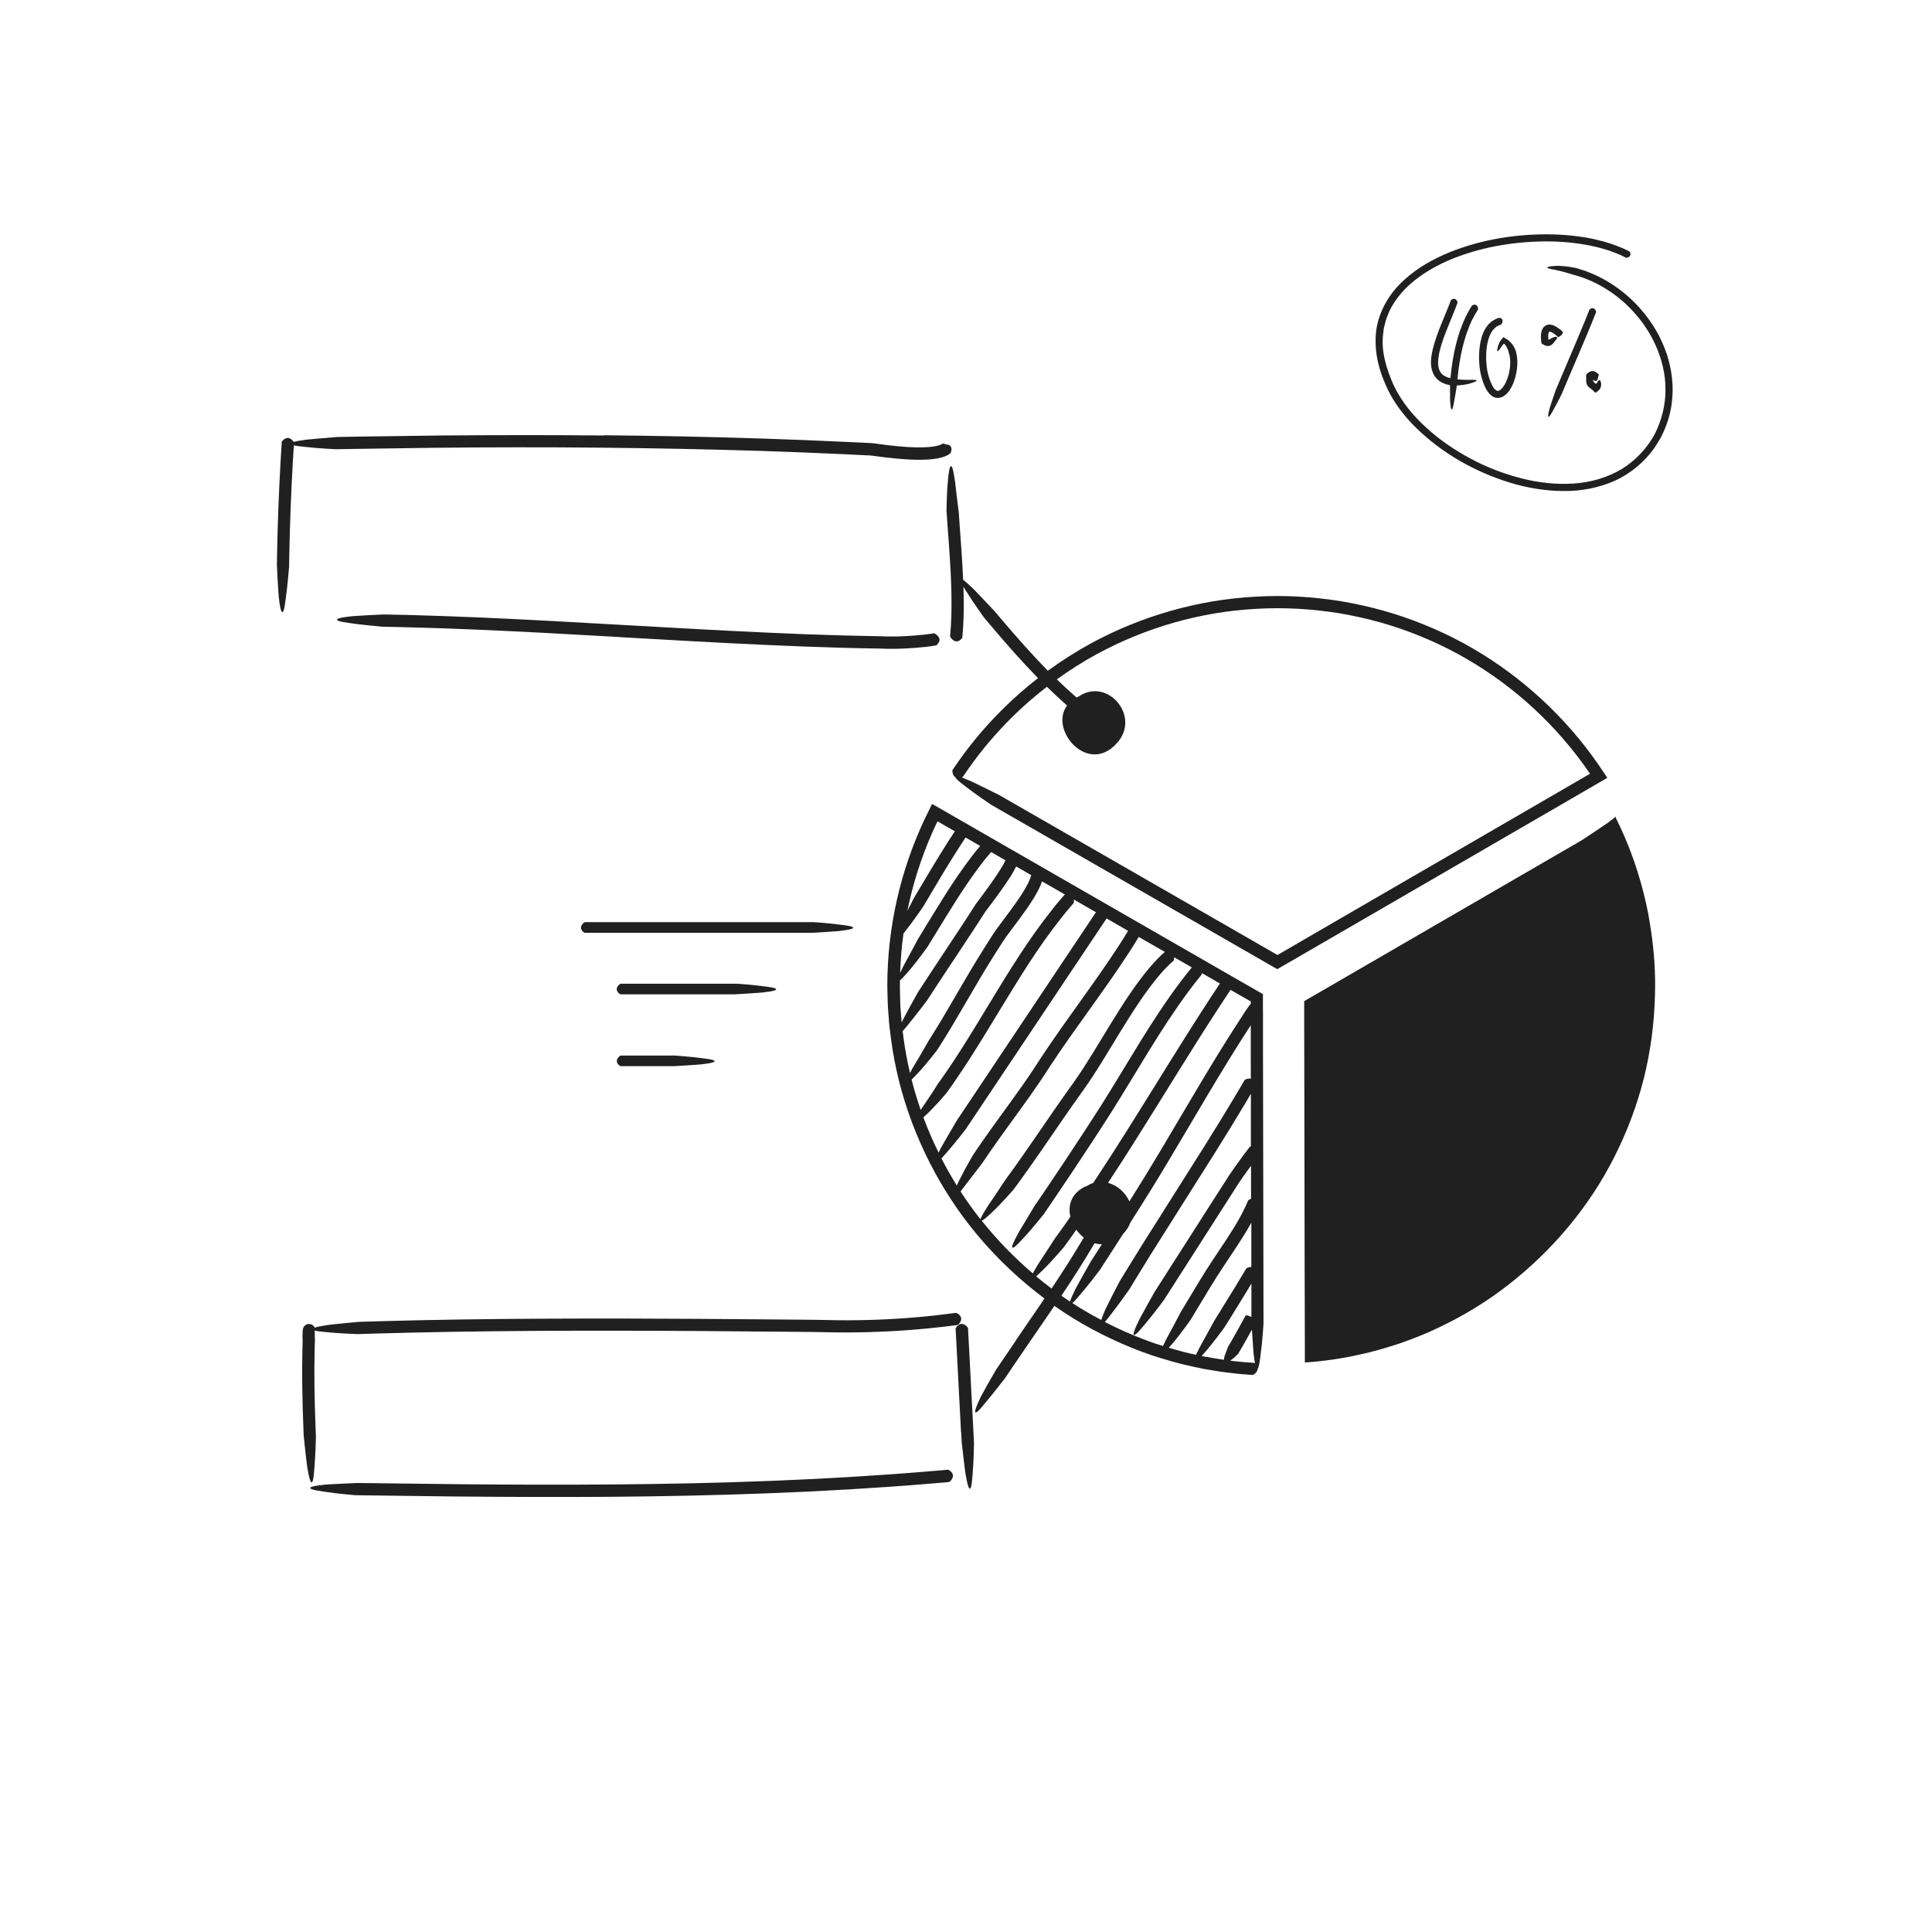 <?xml version="1.0" encoding="UTF-8"?> <svg xmlns="http://www.w3.org/2000/svg" id="Layer_2" data-name="Layer 2" viewBox="0 0 266.81 266.81"><defs><style> .cls-1 { fill: none; } .cls-2 { fill: #202020; } </style></defs><g id="Object"><g><rect class="cls-1" x="0" width="266.81" height="266.81"></rect><g><path class="cls-2" d="M219.55,42.71s-.04,.03-.05,.05l-.6,1.51c-.68,1.66-1.38,3.32-2.09,4.97l-1.98,4.67s-.22,.65-.44,1.3c-.22,.64-.42,1.28-.39,1.22-.3,1.07-.35,1.81,.49,.23,.53-.92,1.19-2.26,1.19-2.26l.35-.84c1.25-2.97,2.56-5.93,3.78-8.93l.61-1.52s0-.07,0-.09c-.21-.64-.65-.47-.86-.32Z"></path><path class="cls-2" d="M215.24,45.34c-.17-.13-.41-.28-.69-.4-.15-.06-.32-.1-.53-.12-.11,0-.22,.01-.33,.04-.11,.04-.24,.08-.33,.16-.4,.32-.47,.71-.53,1-.04,.29-.03,.55-.02,.76,.02,.16,.03,.3,.04,.43,.01,.08,.02,.15,.03,.21,.05,.04,.11,.07,.15,.1,.19,.12,.31,.17,.31,.17,0,0,.04,.01,.1,.04,.07,.02,.15,.04,.26,.05,.22,.03,.55-.1,.7-.26,.15-.15,.23-.27,.29-.34,.06-.08,.1-.12,.09-.12,.12-.18,.26-.31,.28-.42,.02-.09-.14-.21-.59-.03-.25,.1-.56,.33-.61,.29-.03-.01-.03-.03-.03-.05-.02-.02-.01-.02-.01-.02h0s0,0,0,0v-.06c-.02-.18-.02-.38,0-.58,.02-.19,.1-.36,.13-.37,0-.01,.08-.04,.26,.03,.16,.07,.33,.16,.47,.28,.14,.1,.26,.21,.34,.28,.08,.08,.13,.12,.13,.13,0,0,.04,0,.05,0,.46-.15,.62-.49,.63-.67,0-.03,0-.03,0-.04-.01-.01-.21-.22-.57-.48Z"></path><path class="cls-2" d="M220.81,51.75s0,0,0,0l-.03-.03-.1-.1c-.07-.07-.23-.22-.42-.3-.36-.19-.84,.02-1.06,.26l-.15,.16v.19s0,.5,0,.5c0,.08,0,.17,.01,.27l.02,.16c.02,.08,.03,.16,.06,.23,.06,.15,.17,.28,.29,.38l.21,.16s.2,.17,.31,.26l.36,.35,.12-.07s.4-.2,.58-.57c.09-.19,.11-.4,.11-.55,0-.12-.01-.14-.01-.14-.04-.17-.07-.25-.11-.35-.02-.04-.07-.08-.15-.05-.08,.02-.2,.14-.28,.31-.03,.04-.05,.11-.07,.13-.02,.02-.04,.03-.06,.04-.04,.02-.07,.01-.09,0-.05-.03-.05-.07-.05-.07h0s0,0,0,0l-.07-.05-.18-.14s0,0,0,0v-.08s-.02-.21-.02-.21v-.04c.05,.06,.12,.13,.26,.22,.01,0,.07,0,.08,0,.17-.03,.21-.14,.26-.23,.04-.09,.06-.18,.07-.25,.02-.15,.03-.29,.11-.33,0,0,.01-.01,.02-.01,0,0,0,0,0,0Z"></path><path class="cls-2" d="M220.75,51.84s0,0,0,.01h0s.06-.1,.06-.1h0s0,0,0,0c0,0-.01,.02-.04,.06,0,0,0,.01-.02,.03Z"></path><polygon class="cls-2" points="220.74 51.86 220.74 51.86 220.74 51.86 220.74 51.86"></polygon><path class="cls-2" d="M230.1,58.77c.39-1.07,.68-2.17,.79-3.28,.27-2.21-.02-4.4-.64-6.38-.64-1.98-1.6-3.77-2.76-5.3-2.31-3.08-5.32-5.17-8.24-6.27-.18-.07-.36-.15-.55-.2-.14-.04-.28-.09-.42-.13l-.06-.02s-.08-.02-.11-.04c-.07-.02-.14-.04-.2-.06-.25-.06-.39-.1-.39-.1,0,0-.7-.15-1.39-.21-.69-.08-1.37-.07-1.31-.06-1.14,.07-1.82,.26-.08,.54,.51,.12,1.12,.25,1.59,.4,.24,.06,.44,.12,.59,.17,.14,.05,.23,.08,.23,.08,0,0,.14,.03,.37,.09,.12,.03,.26,.08,.42,.13l.15,.05c.37,.11,.74,.25,1.11,.4,.74,.29,1.48,.66,2.2,1.08,1.45,.86,2.86,1.95,4.11,3.32,1.26,1.35,2.36,2.97,3.17,4.79,.8,1.82,1.32,3.85,1.32,5.95,.03,2.1-.49,4.27-1.48,6.23-1.05,1.93-2.63,3.64-4.58,4.84-1.97,1.17-4.28,1.84-6.66,1.99-2.38,.15-4.83-.11-7.21-.73-2.38-.61-4.72-1.5-6.92-2.68-2.2-1.17-4.29-2.58-6.14-4.27-1.85-1.67-3.46-3.63-4.52-5.84-1-2.24-1.77-4.67-1.49-7.06l.11-.89,.22-.86c.06-.29,.17-.57,.28-.84,.12-.27,.2-.56,.35-.82,.53-1.06,1.26-2.02,2.07-2.88,1.68-1.69,3.75-2.94,5.89-3.9,4.33-1.86,8.95-2.62,13.29-2.67,2.17-.02,4.29,.16,6.29,.56,1,.19,1.97,.46,2.9,.77,.28,.11,.56,.21,.83,.32,.2,.08,.38,.15,.54,.22,.16,.08,.29,.15,.41,.2,.23,.11,.36,.18,.38,.19,.02,0,.07,0,.09,0,.65-.15,.56-.59,.42-.82-.02-.04-.03-.04-.05-.05-.02,0-.16-.08-.4-.2-.12-.06-.26-.13-.43-.21-.17-.07-.36-.14-.57-.23-.17-.07-.35-.14-.53-.21-.48-.18-.97-.32-1.46-.48-.5-.12-1-.25-1.51-.38-2.05-.44-4.2-.64-6.4-.66-4.4-.01-9.06,.68-13.53,2.48-2.22,.9-4.41,2.11-6.26,3.81-1.87,1.66-3.31,3.95-3.8,6.51-.44,2.57,.05,5.23,1.05,7.57,.48,1.19,1.1,2.34,1.84,3.39,.76,1.04,1.57,2.04,2.5,2.92,3.65,3.59,8.21,6.14,12.99,7.61,2.39,.74,4.88,1.14,7.35,1.16,2.47,.04,4.94-.44,7.16-1.42,2.21-1.02,4.1-2.62,5.45-4.53,.31-.49,.64-.98,.92-1.49,.25-.52,.5-1.04,.69-1.58Z"></path><path class="cls-2" d="M203.35,44.09c.24-.47,.49-.93,.78-1.37,0-.02,0-.07,0-.08-.08-.66-.54-.61-.78-.49-.04,.01-.04,.02-.06,.04-.31,.47-.58,.97-.83,1.47-1.28,2.63-1.84,5.5-2.13,8.33l-.02,.23-.32-.08c-.13-.06-.24-.08-.39-.16-.36-.17-.62-.43-.78-.77-.33-.69-.23-1.64-.05-2.52,.41-1.8,1.2-3.56,1.92-5.35,.21-.51,.41-1.02,.6-1.54,0-.02,0-.08-.01-.09-.22-.64-.67-.45-.87-.3-.03,.02-.04,.03-.04,.05-.18,.5-.38,1-.59,1.5-.71,1.75-1.49,3.49-1.95,5.41-.2,.96-.38,2.01,.04,3.09,.21,.53,.63,1.01,1.12,1.29,.28,.17,.41,.2,.59,.27,.17,.07,.34,.1,.51,.14,0,0,.06,.01,.16,.03,0,.26-.01,.61,0,.95,0,.68,.01,1.34,.02,1.29,.06,1.11,.25,1.83,.54,.06,.15-.78,.31-1.81,.38-2.27,.12,0,.24,0,.36-.01,.7-.06,1.36-.21,1.3-.21,1.1-.29,1.73-.62-.04-.54-.49,0-1.08-.02-1.54-.07l.03-.3c.29-2.77,.84-5.53,2.04-8Z"></path><path class="cls-2" d="M206.21,45.55c.28-.37,.66-.6,1.08-.72,.02,0,.05-.04,.05-.05,.16-.26,.2-.47,.14-.62-.06-.15-.23-.24-.37-.27-.04-.01-.05-.01-.08,0-.62,.17-1.2,.55-1.59,1.05-.55,.68-.81,1.49-.98,2.26-.16,.78-.21,1.57-.2,2.35,.02,.78,.09,1.57,.29,2.34,.21,.76,.43,1.52,.94,2.24,.25,.34,.63,.76,1.25,.82,.62,.04,1.08-.31,1.38-.62,.6-.67,.91-1.42,1.13-2.19,.22-.77,.32-1.57,.29-2.39-.04-.51-.05-.57-.09-.76-.02-.17-.08-.34-.12-.51,0,0-.02-.05-.04-.13-.04-.08-.09-.19-.15-.32-.13-.26-.35-.6-.64-.87l-.12-.1c-.06-.05-.11-.1-.17-.14-.12-.07-.23-.15-.35-.21-.05-.03-.11-.07-.16-.1l-.08-.05-.06,.07c-.08,.09-.15,.18-.21,.25-.13,.15-.21,.3-.26,.39-.05,.08-.05,.1-.04,.09-.24,.55-.31,.99-.28,1.11,.05,.14,.25-.1,.73-.81,.09-.11,.12-.12,.17-.16,.02-.01,.04-.02,.06-.03,.02,0,.04,.04,.06,.06,.05,.05,.03,.05,.1,.14,.08,.08,.13,.19,.19,.28,.1,.19,.18,.36,.21,.49,.04,.13,.06,.21,.06,.21,.04,.13,.08,.27,.11,.41l.04,.21,.02,.11,.02,.17c.07,.69,0,1.42-.18,2.11-.17,.68-.45,1.38-.86,1.88-.2,.25-.44,.42-.61,.44-.15,.03-.34-.09-.54-.32-.38-.49-.63-1.21-.82-1.9-.2-.69-.26-1.42-.29-2.16-.02-.73,.03-1.47,.17-2.17,.14-.7,.38-1.38,.79-1.88Z"></path></g><g><path class="cls-2" d="M227.99,128.39c.45,3.01,.66,6.06,.56,9.1-.1,3.85-.6,7.68-1.53,11.41-.94,3.73-2.3,7.35-4.03,10.78-3.45,6.88-8.51,12.92-14.57,17.66-3.02,2.38-6.33,4.39-9.81,6.03-1.73,.84-3.53,1.53-5.34,2.17-1.83,.59-3.67,1.15-5.56,1.54-.47,.1-.94,.21-1.41,.3l-1.42,.24c-.94,.18-1.91,.26-2.86,.39-.48,.06-.96,.08-1.44,.12l-.38,.03v-2.19s-.03-11.73-.03-11.73l-.04-23.46-.02-9.9v-2.47s0-.15,0-.15l.1-.06,1.07-.62,4.28-2.48,17.13-9.93,15.8-9.16s3.97-2.63,3.78-2.56c.34-.25,.64-.48,.88-.69,0,.03-.01,.05-.01,.08-.01,.07,0,.08,.01,.12,.41,.82,.79,1.65,1.16,2.49l.38,.91c.19,.44,.35,.9,.53,1.34,.34,.9,.66,1.81,.94,2.73,.58,1.83,1.05,3.7,1.43,5.59,.04,.21,.08,.41,.11,.62l.29,1.76Z"></path><path class="cls-2" d="M140.3,185.12l-2.74,4.03s-.6,1.04-1.18,2.05c-.57,1.02-1.12,2.03-1.05,1.96-.84,1.74-1.16,2.97,.76,.55,1.18-1.39,2.75-3.44,2.75-3.44l.96-1.43,1.71-2.51,3.45-5.03c.22-.32,.43-.64,.65-.96,.87,.61,1.76,1.2,2.67,1.76,3.39,2.07,7.01,3.77,10.76,5.06,1.89,.61,3.8,1.18,5.74,1.58l1.46,.31,1.47,.24c.49,.08,.98,.17,1.47,.22l1.01,.12c.94,.13,1.88,.18,2.82,.25,.04,0,.12-.05,.14-.06,.38-.27,.52-.53,.53-.77,.13-.16,.26-.7,.39-1.81,.26-1.81,.42-4.4,.42-4.4l-.03-16.61-.04-20.74v-5.18s-.01-1.3-.01-1.3v-.65s0-.55,0-.55v-.32s0-.16,0-.16v-.04l-.03-.02-.07-.04-2.62-1.5-8.99-5.17-20.33-11.69-10.17-5.85-3.18-1.83c-.1-.05-.22-.15-.31-.15l-.16,.33-.32,.66-.48,.98c-.22,.45-.41,.9-.62,1.35-.8,1.82-1.5,3.68-2.1,5.57-1.19,3.79-1.96,7.71-2.3,11.67-.16,1.98-.24,3.97-.16,5.95,.02,.5,.02,.99,.05,1.49l.11,1.48c.05,.99,.2,1.98,.32,2.96,1.03,7.88,3.93,15.49,8.27,22.14,3.45,5.28,7.87,9.92,12.92,13.7-.19,.28-.37,.56-.56,.84l-3.39,4.94Zm11.87-13.29l-1.54,2.4s-2.35,4.15-2.21,4c-.31,.62-.55,1.17-.65,1.52-.4-.27-.8-.54-1.19-.81,1.59-2.37,3.13-4.78,4.58-7.25,.33,.09,.66,.14,1.01,.14Zm-4.08,8.13c.23-.19,.58-.56,1.08-1.17,1.2-1.38,2.75-3.45,2.75-3.45l3.2-4.96s.06-.05,.08-.09c.43-.46,.72-.95,.9-1.45,1.84-2.88,3.65-5.78,5.4-8.73,3.68-6.15,7.22-12.36,11.11-18.34,.04-.06,.08-.12,.12-.19v2.99s.01,4.41,.01,4.41c-.27-.08-.57,.01-.77,.11-.06,.03-.07,.04-.09,.07l-1.43,2.42c-2.71,4.54-5.56,9.01-8.4,13.49l-4.25,6.73-2.1,3.39-1.06,1.74s-.56,1.05-1.09,2.1c-.53,1.04-1.04,2.07-.97,1.99-.22,.49-.39,.93-.5,1.27-.99-.52-1.96-1.07-2.91-1.65-.37-.23-.73-.46-1.1-.7Zm4.49,2.6c.2-.22,.47-.55,.8-.99,1.13-1.43,2.61-3.55,2.61-3.55l.92-1.52,2.12-3.44,4.32-6.84c2.89-4.56,5.79-9.11,8.57-13.76l.83-1.41v7.25s-.03,.01-.06,.02c-.07,.02-.08,.03-.1,.06-.6,.77-1.14,1.53-1.7,2.3l-.8,1.13-.4,.59-.37,.58-1.49,2.32-2.97,4.65-5.44,8.51s-2.33,4.16-2.19,4.01c-.86,1.71-1.2,2.95,.76,.56,1.19-1.39,2.73-3.47,2.73-3.47l5.46-8.53,3.02-4.72,1.51-2.36,.38-.59,.38-.56,.8-1.13c.16-.23,.33-.46,.5-.68v3.39s0,1.18,0,1.18c-.13,.04-.24,.11-.33,.16-.06,.03-.06,.05-.08,.08-.34,.83-.75,1.64-1.19,2.44-1.11,1.98-2.43,3.87-3.72,5.82-1.3,1.96-2.48,3.97-3.68,5.96l-.69,1.15s-.55,1.05-1.1,2.08c-.55,1.02-1.1,2.01-1.03,1.94-.13,.24-.24,.48-.34,.69-.34-.11-.68-.21-1.02-.32-2.41-.83-4.76-1.84-7.03-3Zm8.83,3.56c.1-.11,.2-.23,.32-.36,1.22-1.38,2.71-3.52,2.71-3.52l.81-1.35c1.2-1.98,2.38-3.99,3.65-5.9,1.27-1.93,2.62-3.84,3.79-5.92,.04-.07,.08-.15,.12-.22v6.13c-.22-.02-.45,.05-.61,.13-.06,.03-.07,.04-.09,.07l-1.45,2.41-2.22,3.6-.71,1.14s-.57,1.03-1.13,2.06c-.56,1.02-1.12,2.01-1.05,1.94-.14,.27-.27,.53-.38,.77-1.26-.26-2.5-.6-3.74-.97Zm5.18,1.28l-.64-.14c.1-.11,.21-.24,.33-.37,1.22-1.37,2.75-3.48,2.75-3.48l.84-1.33,2.23-3.62,.72-1.2v4.63c-.3-.17-.58-.23-.74-.24-.04,0-.05,0-.05,.01-.02,.03-.63,1.13-1.23,2.23-.6,1.09-1.22,2.13-1.22,2.13,0,0-.13,.35-.26,.7-.13,.34-.26,.68-.23,.67-.04,.14-.06,.28-.07,.4-.33-.05-.67-.1-1-.16l-1.42-.24Zm6.56,.81c-.91-.07-1.83-.12-2.73-.24l-.53-.06c.53-.34,1.09-.94,1.09-.94,0,0,.67-1.1,1.28-2.22,.22-.39,.44-.78,.63-1.13,.09,1.38,.24,3.73,.27,3.59,.04,.41,.1,.79,.16,1.1-.02-.02-.04-.03-.06-.05-.05-.05-.07-.05-.11-.05Zm-.54-49.99l.13,.08v.1s0,.19,0,.19c-.28,.36-.53,.71-.78,1.09-.26,.42-.51,.79-.77,1.19-3.85,5.92-7.35,12.05-10.95,18.08-1.39,2.34-2.82,4.66-4.27,6.96-.56-1.23-1.67-2.22-2.95-2.56,1.34-2.04,2.66-4.08,3.95-6.14,3.85-6.1,7.57-12.27,11.5-18.29l1.47-2.22,.52,.3,2.15,1.23Zm-42.99,20.96c-.78-1.59-1.49-3.21-2.1-4.87,.06-.06,.12-.11,.18-.17,.7-.61,1.44-1.44,2.05-2.08,.58-.66,1-1.17,1-1.17l.49-.68,.24-.34,.3-.44c.74-1.07,1.45-2.15,2.16-3.24,1.39-2.18,2.73-4.39,4.07-6.59,2.67-4.39,5.33-8.78,8.5-12.76,.56-.74,1.17-1.43,1.77-2.14,.02-.03,.03-.12,.03-.15,0-.13,0-.23-.02-.33l3.06,1.76-1.37,2.05-17.9,26.8s-2.41,4.11-2.27,3.97c-.07,.13-.13,.25-.19,.37Zm14.29-37.46l3.17,1.82s-.06,.02-.09,.05c-.62,.73-1.25,1.44-1.82,2.2-1.6,2.01-3.06,4.11-4.45,6.24-1.39,2.13-2.72,4.3-4.03,6.47-1.31,2.16-2.62,4.33-3.97,6.45-.69,1.05-1.36,2.12-2.08,3.14l-.67,.97-.47,.65s-.16,.25-.39,.62c-.23,.37-.55,.87-.88,1.34-.32,.48-.64,.95-.87,1.3-.09,.12-.15,.22-.21,.31-.48-1.38-.9-2.77-1.26-4.19,.2-.19,.44-.43,.73-.74,1.28-1.32,2.85-3.41,2.85-3.41l.94-1.49c.58-.94,1.16-1.89,1.71-2.84l3.33-5.68c.56-.94,1.13-1.87,1.71-2.8l.88-1.38,.44-.69c.15-.22,.28-.43,.44-.65,1.26-1.74,2.67-3.47,3.86-5.41,.42-.71,.84-1.43,1.13-2.29Zm-19.39,19.44c-.02-.25-.05-.5-.07-.75l-.11-1.44c-.02-.48-.03-.96-.04-1.44-.03-.71-.03-1.42-.02-2.14,.23-.18,.59-.55,1.11-1.16,1.22-1.38,2.72-3.5,2.72-3.5l.82-1.34c2.08-3.39,4.12-6.81,6.49-9.93,.28-.37,.56-.73,.85-1.08,.2-.24,.4-.47,.61-.71l1.98,1.14s0,.01-.01,.02c-.33,.71-.87,1.52-1.37,2.27-.46,.67-.93,1.34-1.42,2l-.73,.99-.37,.5-.19,.25-.05,.07s-.07,.1-.07,.11l-.08,.13c-.89,1.39-1.79,2.77-2.71,4.15l-2.74,4.14-2.34,3.57s-.58,1.04-1.15,2.07c-.56,1.03-1.09,2.04-1.03,1.97-.02,.04-.04,.09-.06,.13Zm-.07-9.39c.08-.95,.19-1.91,.32-2.85,.04-.05,.07-.09,.11-.14,1.15-1.43,2.61-3.57,2.61-3.57l.8-1.35c1.28-2.18,2.58-4.35,3.93-6.47,.37-.58,.75-1.16,1.12-1.73l2.03,1.17c-.14,.16-.29,.32-.42,.49-.31,.37-.6,.75-.89,1.13-2.45,3.23-4.5,6.68-6.58,10.07l-.7,1.15s-.56,1.04-1.11,2.07c-.55,1.02-1.1,2.01-1.03,1.94-.12,.24-.24,.47-.33,.68,.03-.86,.08-1.72,.15-2.58Zm4.26-16.7c.2-.44,.39-.88,.6-1.31l.16-.32s0-.01,0-.01l1.9,1.09,.49,.28c-.36,.56-.73,1.11-1.08,1.67-1.36,2.15-2.67,4.34-3.96,6.52l-.68,1.16s-.39,.77-.83,1.64c.36-1.8,.82-3.58,1.37-5.33,.58-1.83,1.26-3.64,2.03-5.4Zm-4.06,27.34c.19-.21,.42-.48,.7-.83,1.17-1.4,2.71-3.47,2.71-3.47l2.31-3.53,2.79-4.21c.93-1.4,1.86-2.82,2.77-4.24,.16-.28,.47-.64,.71-.97l.76-1.02c.5-.68,1-1.37,1.48-2.08,.51-.76,1.01-1.48,1.45-2.4l1.22,.7,.86,.5c-.18,.71-.62,1.51-1.08,2.27-1.1,1.78-2.44,3.44-3.73,5.22-.16,.22-.32,.46-.48,.7l-.44,.69-.87,1.37c-.58,.92-1.14,1.85-1.7,2.78-1.11,1.86-2.19,3.74-3.28,5.6-.55,.93-1.09,1.85-1.66,2.76l-.57,.92-.43,.68s-.58,1.03-1.17,2.03c-.58,1-1.19,1.96-1.11,1.9-.08,.14-.15,.27-.22,.4-.38-1.61-.68-3.24-.9-4.88-.04-.29-.07-.58-.11-.87Zm5.37,17.57c.16-.17,.33-.36,.53-.6,1.22-1.36,2.8-3.41,2.8-3.41l18.03-26.98,1.44-2.15,2.97,1.71c-.43,.71-.87,1.42-1.33,2.12-3.4,5.23-7.27,10.2-10.75,15.48-.86,1.34-1.7,2.61-2.61,3.89-.9,1.28-1.82,2.55-2.75,3.82-.92,1.27-1.85,2.55-2.75,3.85l-1.23,1.8s-.61,1.04-1.17,2.08c-.56,1.04-1.06,2.08-1,2-.02,.05-.04,.1-.06,.14-.76-1.22-1.47-2.47-2.12-3.74Zm2.64,4.56c.1-.13,.21-.28,.33-.44,1.12-1.46,2.66-3.47,2.66-3.47l1.02-1.5c.9-1.31,1.84-2.6,2.77-3.89,1.87-2.58,3.79-5.19,5.51-7.9,3.48-5.31,7.43-10.35,10.94-15.76,.47-.72,.93-1.45,1.37-2.19l3.6,2.07c-.72,.62-1.35,1.31-1.97,2.01-2.13,2.51-3.86,5.25-5.54,7.98-1.68,2.73-3.28,5.5-5.09,8.05-1.88,2.6-3.68,5.26-5.49,7.88-.91,1.31-1.81,2.62-2.74,3.92l-1.27,1.75s-.64,.99-1.29,1.96c-.65,.96-1.3,1.89-1.22,1.83-.42,.64-.75,1.22-.85,1.54-.93-1.18-1.81-2.4-2.63-3.66-.04-.06-.07-.11-.11-.17Zm2.92,4.05c.23-.11,.66-.45,1.37-1.12,1.35-1.25,3.05-3.23,3.05-3.23l1.08-1.48c.96-1.33,1.89-2.66,2.82-4,1.85-2.68,3.66-5.37,5.56-8,1.93-2.69,3.56-5.52,5.26-8.28,1.7-2.75,3.42-5.49,5.47-7.9,.6-.68,1.21-1.35,1.89-1.92,.02-.03,.05-.11,.05-.13,.02-.12,.02-.23,.02-.33l2.44,1.4c-.59,.71-1.15,1.45-1.71,2.18-3.98,5.33-7.18,11.11-10.66,16.64-1.75,2.75-3.56,5.5-5.37,8.23l-2.74,4.08-1.24,1.81s-.61,1.02-1.21,2.02c-.6,1-1.19,1.97-1.12,1.9-.93,1.67-1.34,2.89,.73,.59,1.26-1.33,2.87-3.37,2.87-3.37l1.04-1.52,2.8-4.16c1.85-2.79,3.69-5.57,5.49-8.4,3.58-5.67,6.81-11.52,10.76-16.81,.56-.74,1.12-1.47,1.71-2.19,.02-.03,.03-.12,.03-.15,0-.03,0-.05,0-.07l2.5,1.44-1.41,2.14c-3.88,5.95-7.55,12.02-11.32,18.01-1.56,2.49-3.15,4.95-4.77,7.4-.35,.12-.69,.29-1.02,.53l.14-.14c-2.11,.91-2.65,2.64-2.27,4.27-.28,.4-.56,.81-.84,1.21l-1.32,1.83s-.65,.99-1.28,1.97c-.63,.98-1.27,1.91-1.19,1.85-.22,.35-.41,.69-.56,.97-2.57-2.19-4.94-4.63-7.05-7.27Zm7.52,7.68c.21-.19,.47-.43,.79-.75,.67-.63,1.42-1.45,2-2.11,.59-.66,1.01-1.15,1.01-1.15l1.09-1.51c.22-.31,.44-.62,.65-.93,.29,.41,.64,.78,1.03,1.09-1.41,2.39-2.9,4.72-4.45,7.04-.72-.54-1.42-1.1-2.11-1.67Z"></path><path class="cls-2" d="M132.74,197.8l.07,1.35s.53,4.74,.56,4.54c.3,1.89,.74,3.1,.94,.01,.16-1.82,.2-4.41,.2-4.41l-.08-1.57-.6-11.51-.15-2.81s-.06-.11-.08-.13c-.78-.85-1.36-.28-1.59,.11-.04,.06-.04,.07-.04,.11l.15,2.81,.6,11.51Z"></path><path class="cls-2" d="M130.93,66.22c-.21,1.83-.21,4.43-.21,4.43l.11,1.57c.31,4.33,.68,8.63,.55,12.89-.03,.92-.08,1.84-.17,2.76,0,.04,.05,.12,.06,.14,.65,.95,1.31,.49,1.58,.13,.05-.05,.05-.07,.05-.11,.09-.95,.14-1.91,.17-2.86,.04-1.39,.03-2.77-.02-4.14,.11,.18,.23,.38,.38,.61,.96,1.56,2.48,3.66,2.48,3.66l1.01,1.2c2.06,2.43,4.18,4.85,6.43,7.15-.83,.64-1.64,1.31-2.43,2-1.49,1.31-2.91,2.7-4.26,4.16-.67,.73-1.32,1.48-1.95,2.25-.31,.39-.63,.77-.93,1.16l-.61,.81c-.56,.76-1.11,1.53-1.63,2.31-.02,.04-.02,.13-.02,.15,.04,.46,.2,.71,.4,.84,.07,.19,.47,.57,1.38,1.25,1.44,1.13,3.6,2.57,3.6,2.57l14.41,8.28,17.98,10.33,4.49,2.58,1.12,.65,.56,.32,.48,.27,.28,.16,.14,.08,.03,.02,.04-.02,.07-.04,2.61-1.51,8.97-5.2,20.29-11.76,10.14-5.88,3.17-1.84c.09-.06,.24-.11,.28-.19l-.2-.3-.41-.61-.61-.9c-.28-.41-.58-.81-.86-1.21-1.17-1.6-2.44-3.14-3.78-4.6-5.37-5.85-12.02-10.53-19.39-13.5-3.67-1.51-7.53-2.57-11.44-3.24-3.92-.63-7.91-.88-11.87-.64-7.93,.42-15.76,2.66-22.74,6.45-2.06,1.13-4.05,2.39-5.95,3.78-2.26-2.3-4.4-4.74-6.5-7.21l-.87-1.03s-3.26-3.47-3.16-3.29c-.45-.44-.87-.81-1.17-1.02-.11-2.67-.33-5.32-.51-7.95l-.09-1.34s-.14-1.17-.29-2.33c-.14-1.15-.25-2.28-.27-2.18-.24-1.88-.64-3.13-.94-.03Zm20.57,24.1c6.76-3.67,14.34-5.84,22.02-6.24,3.84-.23,7.7,.01,11.5,.62,3.79,.65,7.52,1.67,11.08,3.14,7.13,2.88,13.58,7.41,18.78,13.08,1.3,1.42,2.52,2.91,3.66,4.46,.28,.39,.57,.78,.84,1.17l.2,.3s0,.01,0,.01l-1.9,1.1-10.14,5.88-20.29,11.76-8.56,4.97-2.14,1.24-.13,.08-.09-.05-1.07-.62-4.29-2.47-17.17-9.87-15.84-9.1s-4.27-2.13-4.11-1.99c-.38-.17-.74-.31-1.04-.42,.02,0,.05-.02,.07-.03,.06-.02,.07-.03,.1-.07,.5-.76,1.04-1.51,1.58-2.24l.59-.78c.29-.38,.6-.75,.9-1.13,.61-.74,1.24-1.47,1.89-2.18,1.3-1.42,2.68-2.77,4.12-4.03,.82-.72,1.66-1.4,2.52-2.07,.9,.89,1.83,1.75,2.78,2.59-2.52,3.41,2.93,9.66,6.87,5.21,3.4-3.7-1.29-9.13-5.22-6.48-.12,.05-.23,.11-.34,.17-.93-.81-1.83-1.65-2.72-2.51,1.77-1.28,3.63-2.45,5.54-3.5Z"></path><path class="cls-2" d="M83.38,60.14c-7.45-.07-14.9-.06-22.35,0l-11.17,.15-3.28,.06s-4.75,.38-4.55,.41c-.6,.08-1.13,.17-1.48,.27,0,0,0-.01,0-.01-.67-.94-1.32-.44-1.59-.08-.04,.05-.05,.07-.05,.11l-.17,2.82c-.24,4.27-.4,8.55-.48,12.82l-.02,1.35s.06,1.19,.12,2.36c.07,1.17,.15,2.31,.16,2.21,.2,1.91,.58,3.13,.94,.06,.26-1.81,.46-4.38,.46-4.38l.03-1.57c.08-4.26,.24-8.51,.48-12.76l.15-2.46c.3,.07,.75,.14,1.41,.2,1.82,.22,4.4,.34,4.4,.34l2.17-.04,11.35-.16c7.57-.08,15.13-.09,22.7-.02,7.57,.07,15.13,.22,22.69,.46,3.78,.13,7.56,.27,11.34,.45l2.83,.14,.71,.03s.17,.02,.28,.03l.35,.05,1.42,.18c1.91,.22,3.82,.41,5.81,.31,.5-.03,1-.08,1.52-.18,.52-.12,1.06-.23,1.64-.65,.04-.04,.11-.15,.12-.18,.14-.38,.08-.65-.02-.8-.1-.15-.25-.21-.39-.24-.28-.06-.51-.11-.65-.16-.05-.02-.05-.01-.07,0-.18,.15-.58,.27-.97,.35-.4,.08-.84,.13-1.28,.15-1.76,.09-3.6-.08-5.42-.29l-1.37-.18-.7-.09s-.1-.01-.15-.01h-.09s-.17-.01-.17-.01l-.35-.02-2.79-.13c-3.72-.18-7.45-.32-11.17-.45-7.45-.25-14.9-.4-22.35-.47Z"></path><path class="cls-2" d="M85.46,87.98c6.8,.39,13.6,.78,20.41,1.09,3.4,.16,6.81,.28,10.22,.38,1.71,.06,3.4,.08,5.1,.11,.43,0,.84,.01,1.28,.04,.45,.01,.89,0,1.32,0,.87-.02,1.73-.07,2.6-.13,.96-.08,1.89-.16,2.89-.34,.04-.01,.11-.08,.13-.1,.21-.23,.33-.45,.34-.63,.01-.18-.05-.32-.13-.43-.08-.12-.18-.22-.26-.3-.1-.08-.21-.14-.29-.19-.05-.03-.07-.03-.11-.02-.85,.15-1.79,.24-2.7,.31-.82,.06-1.65,.11-2.46,.13-.41,0-.82,.01-1.21,0-.4-.02-.82-.03-1.24-.04-1.68-.04-3.36-.06-5.03-.11-3.34-.09-6.68-.21-10.02-.37-6.68-.3-13.36-.68-20.05-1.06-6.68-.38-13.37-.76-20.07-1.05-3.35-.14-6.7-.26-10.05-.35l-3.09-.06s-1.19,.04-2.36,.11c-1.17,.07-2.31,.14-2.21,.15-1.91,.19-3.14,.55-.07,.94,.9,.14,2,.25,2.87,.34,.87,.09,1.51,.15,1.51,.15l2.1,.04c3.4,.08,6.8,.19,10.19,.33,6.8,.28,13.59,.66,20.39,1.05Z"></path><path class="cls-2" d="M132.36,182.91c.79-.84,.17-1.38-.23-1.57-.06-.03-.07-.03-.11-.03-.92,.12-1.85,.23-2.78,.34-3.6,.4-7.21,.62-10.83,.67-1.81,.03-3.61,0-5.44-.05l-5.48-.05c-7.29-.06-14.58-.12-21.87-.13-7.29,0-14.58,.02-21.88,.13-3.65,.05-7.29,.13-10.94,.23l-3.24,.1s-1.19,.11-2.35,.22c-1.16,.12-2.3,.24-2.2,.26-.65,.09-1.21,.2-1.55,.32h0s-.04-.09-.07-.13c0,0-.07-.1-.15-.17-.09-.08-.2-.14-.31-.17-.11-.03-.21-.04-.31-.04-.1,0-.22,.04-.32,.09-.1,.05-.19,.12-.26,.19l-.04,.05s-.05,.07-.07,.11l-.03,.06v.02s-.03,.06-.04,.09c-.06,.22-.05,.26-.06,.35v.22s-.02,.39-.02,.39v.38s.02,.29,.02,.29l-.04,1.42c-.08,3.48,0,6.96,.13,10.42l.05,1.35s.13,1.18,.25,2.35c.13,1.16,.27,2.3,.28,2.2,.3,1.89,.74,3.1,.94,.01,.16-1.82,.22-4.41,.22-4.41l-.06-1.56c-.13-3.44-.2-6.88-.12-10.32l.04-1.4-.02-.74v-.31s.01-.13,.01-.13v-.04c.06,0,.02,0-.06-.02,.02-.04,.04-.09,.06-.14,.3,.07,.78,.14,1.5,.2,1.82,.19,4.4,.28,4.4,.28l2.15-.07c3.7-.1,7.4-.19,11.11-.25,7.41-.12,14.81-.16,22.22-.15,7.41,0,14.82,.06,22.23,.13l5.55,.05c1.84,.05,3.72,.08,5.59,.05,3.73-.05,7.47-.27,11.18-.68,.94-.1,1.88-.21,2.82-.34,.04-.01,.11-.07,.12-.09Z"></path><path class="cls-2" d="M130.9,202.97l-2.8,.24c-14.34,1.19-28.74,1.67-43.14,1.79-7.2,.06-14.4,.04-21.61-.03l-14.02-.17s-4.76,.21-4.56,.25c-1.91,.17-3.14,.53-.07,.94,1.81,.29,4.39,.5,4.39,.5l13.15,.17c7.33,.07,14.67,.1,22.01,.05,14.67-.12,29.36-.59,44-1.8l2.81-.24s.11-.07,.13-.08c.82-.8,.23-1.37-.16-1.58-.06-.04-.07-.04-.11-.03Z"></path><path class="cls-2" d="M116.16,128.53c1.65-.17,2.71-.5,.05-.81-1.57-.22-3.8-.37-3.8-.37h-29.21s-2.44,0-2.44,0c-.03,0-.1,.05-.11,.06-.77,.63-.3,1.17,.02,1.37,.05,.04,.06,.04,.1,.04h31.46s4.11-.24,3.94-.28Z"></path><path class="cls-2" d="M101.59,137.31s4.11-.24,3.94-.28c1.65-.17,2.71-.5,.05-.81-1.57-.22-3.8-.37-3.8-.37h-1.36s-12.27,0-12.27,0h-2.44s-.1,.05-.12,.06c-.77,.63-.3,1.17,.02,1.37,.05,.04,.06,.04,.1,.04h15.87Z"></path><path class="cls-2" d="M93.28,145.77h-1.36s-3.76,0-3.76,0h-2.44s-.1,.05-.12,.06c-.77,.63-.3,1.17,.02,1.37,.05,.04,.06,.04,.1,.04h7.36s4.11-.24,3.94-.28c1.65-.17,2.71-.5,.05-.81-1.57-.22-3.8-.37-3.8-.37Z"></path></g></g></g></svg> 